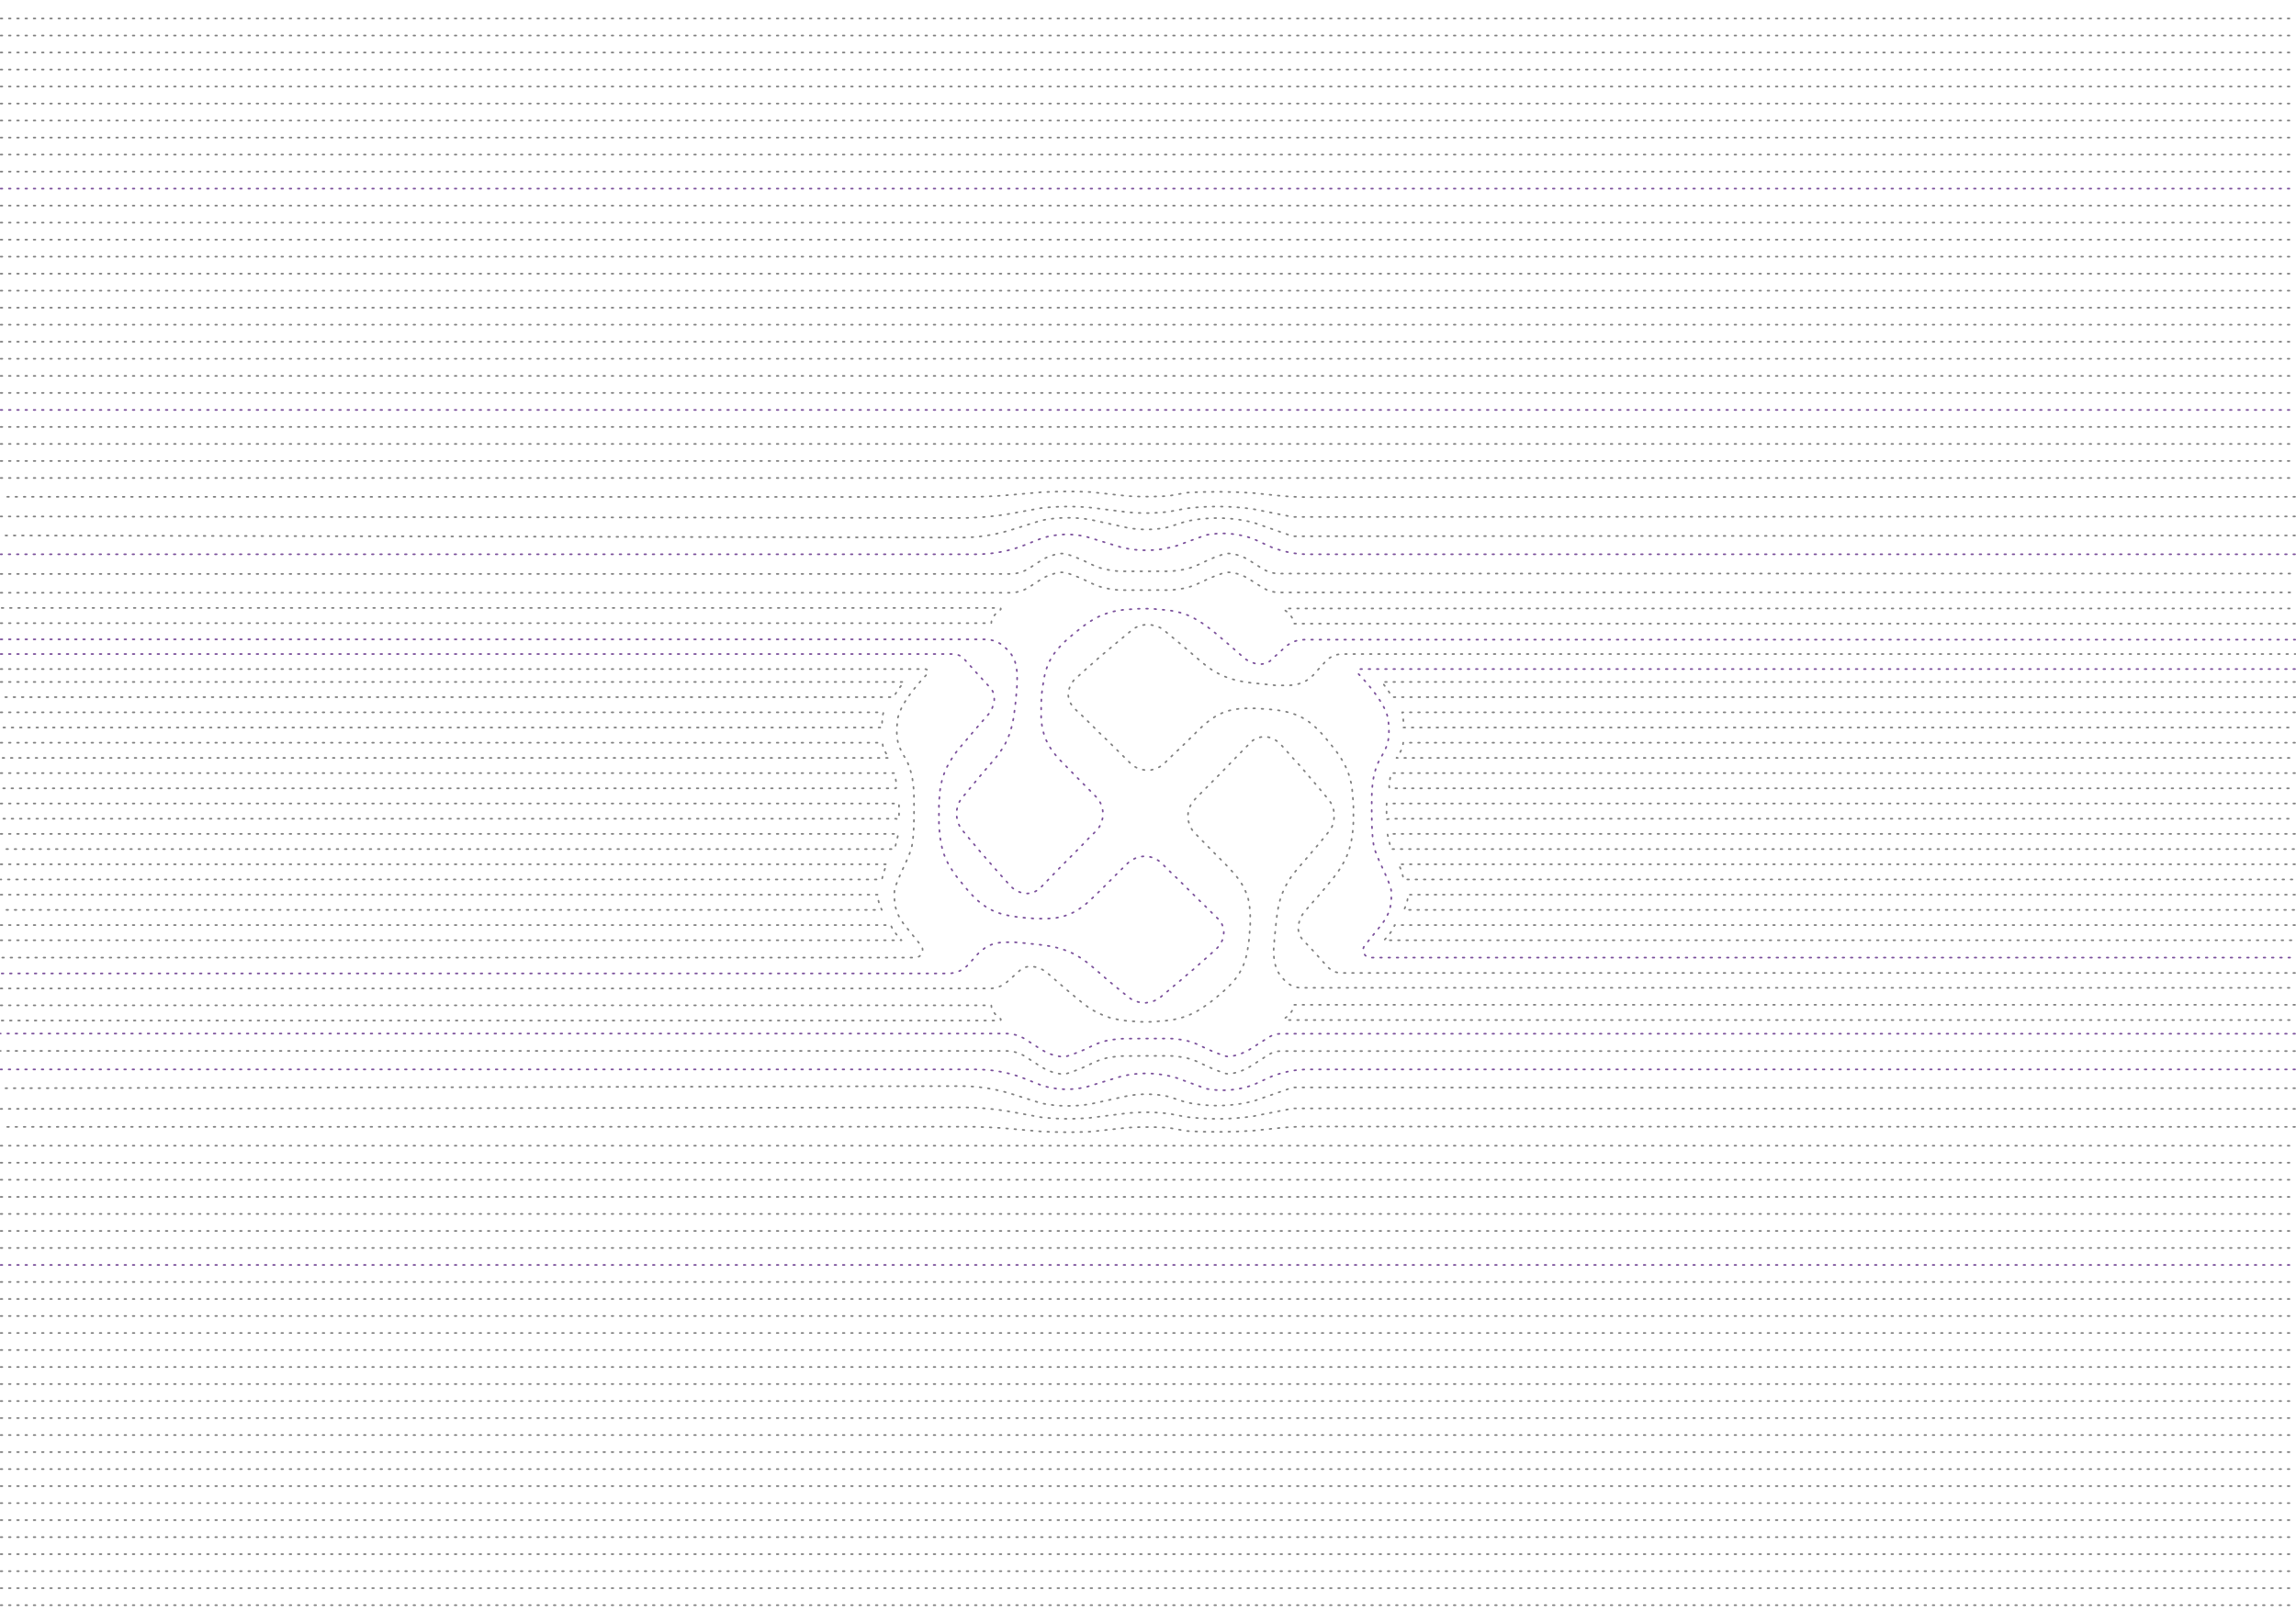 <svg xmlns="http://www.w3.org/2000/svg" xmlns:xlink="http://www.w3.org/1999/xlink" id="Layer_1" x="0px" y="0px" viewBox="0 0 1390.4 983.1" style="enable-background:new 0 0 1390.4 983.1;" xml:space="preserve"><style type="text/css">	.st0{display:none;fill:#7F3F98;stroke:#231F20;stroke-linecap:round;stroke-miterlimit:10;stroke-dasharray:0,3;}	.st1{display:none;opacity:0.4;}	.st2{display:inline;fill:none;stroke:#361156;stroke-linecap:round;stroke-miterlimit:10;stroke-dasharray:1,8;}	.st3{opacity:0.8;}	.st4{fill:none;stroke:#606060;stroke-linecap:round;stroke-linejoin:round;stroke-miterlimit:10;stroke-dasharray:1,4;}	.st5{fill:none;stroke:#5A2582;stroke-linecap:round;stroke-linejoin:round;stroke-miterlimit:10;stroke-dasharray:1,4;}</style><rect x="-3.5" y="-13.1" class="st0" width="1401.9" height="999.3"></rect><g class="st1">	<path class="st2" d="M-0.5,589.1"></path>	<path class="st2" d="M1388.9,377.5"></path>	<path class="st2" d="M1388.9,368.1"></path>	<path class="st2" d="M-0.5,396h576.6c2.4,0,4.8,0.9,6.5,2.6l0,0c1,1.1,2,2.3,3.1,3.4c0.7,0.9,1.5,1.7,2.3,2.6  c0.6,0.7,1.3,1.5,1.9,2.2c0.1,0.1,0.2,0.2,0.3,0.3c1.8,2,3.7,4,5.5,6c0.4,0.4,0.8,0.9,1.2,1.3c0.7,0.7,1.3,1.5,2,2.2  c1.8,2,2.4,4.4,2.3,7c0,0.3,0,0.6-0.1,0.9c-0.1,1-0.4,2-0.7,2.9c-0.5,1.9-1.6,3.7-2.8,5.2c-0.1,0.1-0.1,0.1-0.2,0.2  c-0.8,1-1.7,2-2.6,3c-1.4,1.6-2.8,3.2-4.2,4.8c-0.4,0.5-0.8,1-1.2,1.4c-0.5,0.6-1.1,1.2-1.6,1.9c-2.1,2.4-4.2,4.9-6.2,7.3  c-0.5,0.5-0.9,1.1-1.4,1.6c-2,2.4-3.8,4.9-5.4,7.6c-0.7,1.2-1.4,2.4-2.1,3.7c-0.9,1.8-1.7,3.6-2.3,5.5c-0.6,1.8-1.1,3.7-1.5,5.6  c-0.2,1.2-0.4,2.4-0.6,3.6c-0.2,1.2-0.3,2.3-0.3,3.5c0,0.1,0,0.3,0,0.4c-0.3,1.8-0.4,3.5-0.3,5.3c0,0.4,0,0.8,0,1.3  c0,2.6,0,5.3,0,7.9c0,0.7,0,1.3,0,2c0,0.9,0.1,1.9,0.2,2.8c0,0.3,0.1,0.6,0.1,1c0,1.2,0.1,2.3,0.3,3.4c0.2,1.2,0.4,2.5,0.6,3.7  c0.3,1.9,0.8,3.7,1.3,5.5c0.9,2.9,2.1,5.6,3.6,8.3c0.2,0.3,0.4,0.6,0.6,0.9c1.9,3.2,4.1,6.3,6.6,9.2l0,0c1.6,1.9,3.1,3.8,4.7,5.7  c0.4,0.5,0.8,1,1.3,1.4c0.7,0.7,1.4,1.4,2,2.1c0.2,0.2,0.4,0.4,0.5,0.5c2.8,2.7,5.8,5.1,9.3,6.9c1.2,0.7,2.5,1.2,3.8,1.7  c0.8,0.3,1.7,0.6,2.5,0.9c2.8,0.8,5.7,1.4,8.6,1.8c2,0.3,3.9,0.5,5.9,0.7c0.5,0.1,1.1,0.1,1.6,0.1c0.9,0,1.9,0.1,2.8,0.2  c0.6,0.1,1.3,0.2,1.9,0.2c1.3,0,2.6,0,3.8,0l0,0c1.1,0,2.1,0,3.2,0c0.9,0,1.8-0.1,2.8-0.2c0.3,0,0.7-0.1,1-0.1  c2.8-0.1,5.5-0.8,8.2-1.7c1.5-0.5,2.9-1.1,4.3-1.8c0.6-0.3,1.2-0.7,1.8-1c2.8-1.7,5.4-3.7,7.8-5.9c0.8-0.8,1.6-1.5,2.4-2.3  c3.2-3,6.3-6.1,9.4-9.2c3.1-3.1,6.1-6.2,9.2-9.2c0.3-0.3,0.6-0.6,1-1c0.9-0.8,1.7-1.7,2.7-2.4c2.1-1.5,4.4-2.4,7-2.8  c1.9-0.3,3.8-0.1,5.7,0.4c2.4,0.6,4.5,1.9,6.3,3.6c0.7,0.7,1.4,1.4,2.1,2.1c1.4,1.4,2.9,2.9,4.3,4.3c0.7,0.7,1.9,1.7,2.6,2.4  c0.4,0.4,0.9,0.8,1.3,1.3c0.4,0.4,0.9,0.9,1.3,1.3c3.1,3.1,6.2,6.1,9.3,9.2c0.8,0.8,1.6,1.6,2.4,2.4c0.8,0.8,1.6,1.4,2.3,2.2  c0.2,0.2,0.5,0.4,0.7,0.7c1.3,1.3,2.7,2.6,4,4c1.4,1.3,2.7,2.7,4.1,4c0.4,0.4,0.8,0.9,1.2,1.4c0.8,1.2,1.4,2.5,1.8,3.8  c0.2,0.8,0.3,1.6,0.3,2.5c0,2.5-0.5,4.7-1.7,6.7c-0.8,1.4-1.8,2.7-3.1,3.9c-1,0.9-2.1,1.9-3.1,2.8c-1,0.9-1.9,1.7-2.9,2.6  c-0.8,0.7-1.6,1.4-2.3,2c-0.2,0.2-0.4,0.3-0.6,0.5c-1.6,1.5-3.2,3-4.9,4.4c-0.9,0.8-1.7,1.5-2.6,2.2c-0.7,0.6-1.3,1.1-2,1.7  c-1,0.8-1.9,1.7-2.9,2.5c-2,1.7-4.1,3.4-6.1,5.1c-0.5,0.4-0.9,0.8-1.4,1.2c-1.6,1.4-3.3,2.7-4.9,4.1c-1.5,1.2-3.1,2-4.9,2.5  c-1.1,0.3-2.2,0.5-3.3,0.7c-0.3,0.1-0.6,0.1-0.9,0.1c-3.6-0.1-6.9-0.9-9.8-3.2c-1.2-1-2.5-2-3.7-3c-0.9-0.8-1.9-1.5-2.8-2.3  c-2-1.7-4.1-3.3-6.1-5c-1.6-1.4-3.2-2.8-4.8-4.2c-0.5-0.5-1.1-0.9-1.6-1.4c-2.8-2.4-5.5-4.8-8.5-6.9c-0.4-0.3-0.8-0.6-1.3-0.9  c-3.2-2.1-6.5-3.9-10.2-5.1c-3.7-1.3-7.5-2.2-11.4-2.7c-1.4-0.2-2.8-0.4-4.3-0.6c-0.5-0.1-1.3-0.1-1.9-0.2  c-0.7-0.1-1.4-0.1-2.2-0.2c-0.7-0.1-1.3-0.1-2-0.2c-0.6-0.1-1.2-0.1-1.8-0.2c-0.3,0-0.6-0.1-0.9-0.1c-0.5,0-1-0.1-1.4-0.1  c-0.8-0.1-1.6-0.1-2.4-0.2c-0.8-0.1-1.6-0.2-2.4-0.2c-1.8,0-3.6,0-5.4,0c-1.7,0-3.3,0.2-4.9,0.5c-0.5,0.1-0.9,0.2-1.4,0.3  c-2.8,0.8-5.4,2.1-7.7,4.1c-0.5,0.4-0.9,0.8-1.4,1.2s-1,0.9-1.4,1.4l-5.3,5.9c-3.1,3.5-7.6,5.5-12.3,5.5H-0.5"></path>	<path class="st2" d="M-0.5,598.5h599c3.9,0,7.7-1.5,10.6-4.1l7.8-7c2.4-2,5.1-2.5,8-2.1c3.3,0.4,6.2,1.9,8.7,4  c0.1,0.1,0.2,0.1,0.2,0.2c2.6,2.3,5.2,4.6,7.8,6.8c0.9,0.7,1.7,1.5,2.5,2.2c2,1.7,4,3.4,6,5c1.2,1,2.4,2,3.5,2.9  c0.5,0.4,1,0.9,1.6,1.3c3.9,3.1,8.2,5.6,12.9,7.4c2,0.8,4,1.4,6.1,1.8c0.8,0.2,1.6,0.3,2.4,0.5c1.8,0.3,3.7,0.5,5.5,0.8  c0.4,0.1,0.8,0.1,1.2,0.1c1.4,0,2.8,0.1,4.2,0.2c0.6,0.1,1.5,0.2,2.1,0.2c2,0,4.1,0,6.1,0c1.1,0,2.1-0.1,3.2-0.2  c0.7-0.1,1.4-0.1,2-0.2c1.4,0,2.7-0.1,4.1-0.3c1.2-0.2,2.5-0.3,3.8-0.5c1-0.2,2.1-0.3,3.1-0.6c5.3-1.2,10.2-3.3,14.8-6.3  c1.4-0.9,2.8-1.9,4.2-2.9c1.1-0.8,2.1-1.7,3.2-2.5c1.4-1.2,2.8-2.3,4.1-3.4c1.2-1,2.4-2.1,3.6-3.2c2-1.9,3.8-3.8,5.5-6  c0.8-1,1.6-2.1,2.2-3.2c1.8-2.9,3.1-5.9,4-9.2c0.2-0.8,0.4-1.6,0.6-2.5c0.5-2.2,0.8-4.5,1.1-6.7c0.1-0.7,0.2-1.4,0.3-2.1  c0.3-2.4,0.3-4.7,0.5-7.1c0-0.2,0-0.4,0.1-0.7c0.2-1.5,0.1-3,0.1-4.6l0,0c0-1,0-2,0-3c0-0.3,0-0.7-0.1-1c-0.1-2.5-0.4-4.9-0.9-7.3  c-0.1-0.6-0.3-1.3-0.5-1.9c-1-3.3-2.4-6.3-4.3-9.2c-0.4-0.7-0.9-1.3-1.4-2c-1.7-2.3-3.6-4.4-5.6-6.5c-0.2-0.2-0.5-0.5-0.7-0.8  c-3-3.1-6.1-6.1-9.1-9.2l0,0c-3-3.1-6-6.1-9-9.2c-0.6-0.7-1.3-1.3-2-2c-2-2.1-3.2-4.4-3.8-7.2c-0.1-0.4-0.1-0.7-0.2-1.1  c-0.4-2.9,0.1-5.6,1.3-8.1c0.3-0.6,0.6-1.2,1-1.8c0.2-0.4,0.5-0.7,0.8-1.1c1.1-1.2,2.1-2.4,3.3-3.5c0.9-0.9,1.9-1.9,2.8-2.8  c3-3.1,6.1-6.1,9.1-9.2c1.7-1.7,3.4-3.4,5-5.1c1.3-1.4,2.6-2.7,3.9-4.1c2.9-3,5.8-6,8.7-8.9c0.1-0.1,0.2-0.2,0.3-0.3  c0.6-0.6,1.2-1.2,1.8-1.9c1.7-1.6,3.7-2.6,6-3c3.1-0.6,5.9,0.1,8.6,1.6c1.4,0.9,2.8,1.9,3.8,3.2l0.1,0.1c0.2,0.3,0.5,0.6,0.8,0.9  c2.2,2.4,4.3,4.8,6.5,7.3c0.4,0.4,0.8,0.9,1.2,1.3c1.7,1.7,3.2,3.5,4.8,5.4c1,1.1,2,2.2,2.9,3.4c1.2,1.4,2.4,2.8,3.6,4.2  c1.4,1.7,2.8,3.3,4.2,5c1,1.2,2.1,2.5,3.1,3.7c0.5,0.7,1.1,1.3,1.6,2c0.9,1.1,1.6,2.2,2.1,3.5c0.7,1.7,1.1,3.4,1.1,5.3  c0,1.3,0,2.6-0.2,3.9c0,0.2-0.1,0.3-0.1,0.5c-0.5,2.1-1.3,4-2.7,5.7c-0.8,1-1.6,2-2.4,3c-0.3,0.3-0.5,0.7-0.8,1  c-1.7,2.1-3.4,4.1-5.1,6.1c-0.6,0.7-1.2,1.4-1.7,2c-1.4,1.6-2.7,3.2-4.1,4.8c-1.3,1.5-2.5,2.9-3.8,4.4c-1,1.2-2,2.4-3,3.6  c-1.5,1.8-2.8,3.6-3.9,5.6c-1.8,2.9-3.2,6-4.3,9.2c-0.2,0.6-0.4,1.2-0.6,1.8c-0.7,2.4-1.2,4.9-1.6,7.4c-0.1,0.5-0.1,0.9-0.2,1.4  c-0.3,2-0.5,4-0.7,5.9c0,0.2-0.1,0.6-0.1,0.9c0,0.3,0,0.7-0.1,1c-0.2,2.2-0.4,4.3-0.7,6.4c-0.1,0.5-0.1,1.1-0.1,1.6  c0,0.4,0,0.8,0,1.2c0,0.2,0,0.4-0.1,0.6c-0.4,2.3-0.3,4.7-0.2,7c0,0.5,0,1.1,0.1,1.6c0.1,1.6,0.4,3.3,0.9,4.8c0.4,1.5,1,3,1.8,4.3  c0.8,1.5,2.5,3.4,4.1,5.1c2.6,2.6,6.1,4.1,9.8,4.1h601.9"></path>	<path class="st2" d="M1388.9,625.9H774.6c-2.6,0-5.1,0.8-7.3,2.2c-1.4,0.9-2.8,1.8-4.2,2.7c-2.4,1.5-4.8,3.1-7.2,4.6  c-3.5,2.2-7.3,3.5-11.3,4.2c-1.5,0.2-2.9,0.1-4.3-0.4c-3.3-1.1-6.6-2.4-9.8-3.9c-2.1-1-4.2-2-6.3-3c-2.9-1.3-6-2.2-9.1-2.7  c-2.8-0.5-5.5-0.8-8.3-0.8c-0.9,0-1.7,0-2.6,0c-8.4,0-16.7,0-25.1,0.1c-1.3,0-2.5,0.1-3.8,0.3c-1.2,0.2-2.4,0.2-3.6,0.4  c-4,0.7-7.7,1.9-11.3,3.7c-3.1,1.6-6.2,3-9.5,4.2c-1.5,0.6-3.1,1.2-4.7,1.7c-0.6,0.2-1.2,0.3-1.7,0.5c-0.8,0.2-1.7,0.2-2.6,0.1  c-4.4-0.5-8.5-2-12.3-4.4c-2.2-1.4-4.5-2.8-6.7-4.3c-0.9-0.6-1.7-1.1-2.6-1.7c-3.6-2.4-7.8-3.6-12.2-3.6H-0.5"></path>	<path class="st2" d="M1388.9,636.4H774.6c-2.6,0-5.1,0.8-7.3,2.2c-1.4,0.9-2.8,1.8-4.2,2.7c-2.4,1.5-4.8,3.1-7.2,4.6  c-3.5,2.2-7.3,3.5-11.3,4.2c-1.5,0.2-2.9,0.1-4.3-0.4c-3.3-1.1-6.6-2.4-9.8-3.9c-2.1-1-4.2-2-6.3-3c-2.9-1.3-6-2.2-9.1-2.7  c-2.8-0.5-5.5-0.8-8.3-0.8c-0.9,0-1.7,0-2.6,0c-8.4,0-16.7,0-25.1,0.1c-1.3,0-2.5,0.1-3.8,0.3c-1.2,0.2-2.4,0.2-3.6,0.4  c-4,0.7-7.7,1.9-11.3,3.7c-3.1,1.6-6.2,3-9.5,4.2c-1.5,0.6-3.1,1.2-4.7,1.7c-0.6,0.2-1.2,0.3-1.7,0.5c-0.8,0.2-1.7,0.2-2.6,0.1  c-4.4-0.5-8.5-2-12.3-4.4c-2.2-1.4-4.5-2.8-6.7-4.3c-0.9-0.6-1.7-1.1-2.6-1.7c-3.6-2.4-7.8-3.6-12.2-3.6H-0.5"></path>	<path class="st2" d="M1388.9,589.1H811.3c-3.1,0-6-1.3-8.1-3.6l-3.8-4.1c-0.4-0.5-0.9-1-1.3-1.5c-2.1-2.4-4.3-4.8-6.6-7.2  c-0.6-0.7-1.2-1.3-1.9-2c-0.7-0.8-1.3-1.5-2-2.2c-0.6-0.7-1-1.4-1.4-2.2c-0.6-1.5-1-3.1-0.9-4.8c0-0.3,0-0.7,0.1-1.1  c0.2-1.1,0.4-2.2,0.8-3.3c0.4-1.3,1-2.5,1.8-3.6c0.3-0.4,0.7-0.9,1-1.3c0.4-0.6,0.9-1.1,1.4-1.7c1.5-1.8,3.1-3.6,4.7-5.4  c0.6-0.7,1.2-1.4,1.9-2.1c0.5-0.6,1-1.2,1.5-1.8c1-1.2,2.1-2.4,3.1-3.6c1.1-1.3,2.1-2.5,3.1-3.8c0.6-0.8,1.3-1.6,1.9-2.3  c1.8-2.2,3.4-4.5,4.8-6.9c0.3-0.5,0.7-1.1,1-1.7c0.9-1.5,1.6-3,2.3-4.6c0.4-1,0.8-1.9,1.1-2.9c0.4-1.3,0.8-2.7,1.2-4.1  c0.4-1.7,0.7-3.4,0.9-5.1c0.1-0.7,0.2-1.5,0.3-2.2c0.1-0.5,0.1-1.1,0.1-1.6s0-1.1,0.1-1.6c0.2-1.3,0.3-2.5,0.3-3.8  c0-0.3,0-0.6,0-0.9c0-2.8,0-5.5,0-8.3V487l-0.8-9.3c-0.3-2.4-0.8-4.8-1.5-7.2c-0.1-0.3-0.2-0.7-0.3-1c-1-3.2-2.5-6.3-4.2-9.2  c-0.9-1.5-1.8-2.9-2.8-4.3c-1.2-1.7-2.5-3.3-3.8-4.9c-0.3-0.4-0.7-0.8-1-1.2c-0.7-0.9-1.4-1.8-2.1-2.6c-1.6-1.8-3.1-3.7-4.8-5.4  c-0.1-0.1-0.2-0.2-0.2-0.2c-1.8-1.7-3.7-3.4-5.8-4.9c-2.4-1.7-5-3.1-7.7-4.1c-1.9-0.8-3.9-1.3-6-1.8c-2.9-0.6-5.7-1.1-8.6-1.3  c-1.7-0.1-3.3-0.4-5-0.4c-0.1,0-0.4,0-0.5,0c-2.3-0.4-4.7-0.3-7.1-0.3c-1,0-2,0-3,0c-2.9,0-5.8,0.4-8.7,1c-2.7,0.6-5.2,1.5-7.7,2.8  c-0.9,0.5-1.9,1-2.8,1.6c-1.9,1.2-3.7,2.6-5.4,4c-1.3,1.1-2.6,2.3-3.9,3.6c-0.8,0.8-1.6,1.5-2.3,2.3c-2.1,2.1-4.2,4.2-6.4,6.3  l-0.6,0.6c-1.2,1.2-2.3,2.4-3.6,3.4c-0.5,0.4-0.9,0.8-1.3,1.2c-1.5,1.5-3.1,3-4.6,4.5c-0.6,0.6-1.2,1.2-1.8,1.8  c-2.1,2.1-4.6,3.3-7.4,4c-0.3,0.1-0.5,0.1-0.8,0.2c-4,0.4-7.7-0.3-11-2.7c-0.7-0.5-1.3-1.1-1.9-1.7c-0.5-0.5-1-1-1.5-1.5  c-3.1-3.1-6.2-6.1-9.3-9.2c-0.6-0.6-1.2-1.2-1.8-1.8c-1-1-2.1-2.1-3.2-3c-0.5-0.4-1-0.9-1.4-1.4c-1-1-2.1-2-3.1-3.1  c-2.9-2.9-5.8-5.7-8.6-8.5c-0.2-0.2-0.5-0.4-0.7-0.7c-0.5-0.4-0.9-0.8-1.4-1.2c-1.1-1-2.1-2-3.1-3.1c-1.3-1.4-2.2-3-2.7-4.8  c0,0,0,0,0-0.1c-0.6-1.8-0.8-3.8-0.2-5.6c0.4-1.3,0.9-2.5,1.5-3.6c0.9-1.7,2.2-3.2,3.8-4.5c0.3-0.2,0.5-0.4,0.8-0.6  c1.5-1.4,3-2.7,4.5-4.1c0.2-0.2,0.4-0.4,0.7-0.6c1.7-1.5,3.5-3.1,5.2-4.6c1.4-1.2,2.8-2.5,4.2-3.7c0.1-0.1,0.3-0.2,0.4-0.3  c2.1-1.8,4.2-3.6,6.3-5.3c1.5-1.3,3.1-2.6,4.7-3.9c0.4-0.3,0.8-0.6,1.2-1c1.7-1.4,3.5-2.9,5.2-4.3c1.8-1.5,3.9-2.3,6.1-2.8  c0.7-0.1,1.4-0.2,2.2-0.3c0.4-0.1,1.1-0.1,1.6,0c2.3,0.2,4.6,0.7,6.7,1.7c0.8,0.4,1.5,0.8,2.2,1.4c2.1,1.8,4.2,3.5,6.4,5.3  c1,0.8,2,1.7,3,2.5c2,1.7,4,3.3,6,5c0.7,0.6,1.4,1.2,2,1.8c0.6,0.5,1.2,1.1,1.9,1.6c2.3,2,4.6,4,7,5.9c0.8,0.6,1.6,1.2,2.4,1.7  c2.5,1.7,5.2,3.1,7.9,4.3c3.4,1.4,6.9,2.4,10.5,3.1c2.6,0.5,5.2,0.8,7.9,1.2c0.5,0.1,1.1,0.1,1.6,0.1c0.7,0.1,1.3,0.1,2,0.2  s1.3,0.1,2,0.2s1.3,0.1,2,0.2c0.2,0,0.3,0,0.5,0c0.5,0.1,1,0.1,1.5,0.2c0.4,0,0.8,0,1.2,0.1c2.1,0.4,4.2,0.3,6.4,0.3  c0.9,0,1.8,0,2.7,0c1.8,0,3.5-0.2,5.2-0.5c0.7-0.2,1.4-0.3,2.1-0.5c3.1-0.9,5.7-2.5,8-4.7c0.9-0.8,1.8-1.7,2.6-2.8  c0.1-0.2,0.2-0.3,0.4-0.5c0.2-0.3,0.5-0.5,0.7-0.8l4.5-4.9c2.6-2.8,6.2-4.3,10-4.3h577.1"></path>	<path class="st2" d="M1388.9,405.1H823.1c-1.6,0-2.4,1.9-1.3,3c5.6,5.8,17,18.8,18,28c1.4,12.3-0.7,16.1-4.9,23.3  s-5.1,16.8-5.1,24.5s-0.4,23.1,1.8,30.5c2.3,7.4,10.2,20.9,10.1,26.2c-0.1,5.3,0.4,11.2-6.5,19.9c-3.1,3.9-6.7,8.3-9.6,11.9  c-2.4,3-0.3,7.4,3.5,7.4h559.8"></path>	<path class="st2" d="M1388.9,541.7H851.6c0.4,4.4-2.3,9.2-2.3,9.2h539.6"></path>	<path class="st2" d="M1388.9,523.3h-543c2.1,3.1,3.2,9.2,3.2,9.2h539.8"></path>	<polyline class="st2" points="1388.9,504.9 839.3,504.9 841.4,514.1 1388.9,514.1  "></polyline>	<path class="st2" d="M1388.9,486.5H838.8c-0.1,3.9,0,9.6,0,9.6l2-0.4h548.1"></path>	<path class="st2" d="M1388.9,468.1H841.8c-1.1,2.6-2.1,9.2-1,9.2h548.1"></path>	<path class="st2" d="M1388.9,449.7H848.8c0,4.1-4,9.2-4,9.2h544.1"></path>	<path class="st2" d="M1388.9,431.3H848.2c1.1,3.7,0.8,9.2,0.8,9.2h539.8"></path>	<path class="st2" d="M1388.9,560.1H843.6c-0.2,2.7-6.3,9.2-6.3,9.2h551.5"></path>	<path class="st2" d="M1388.9,412.9h-553c2.9,3.6,6.4,9.2,6.4,9.2H1389"></path>	<path class="st2" d="M-0.5,405.1h559.8c1.6,0,2.4,1.9,1.3,3c-5.6,5.8-17,18.8-18,28c-1.4,12.3,0.7,16.1,4.9,23.3  c4.2,7.2,5.1,16.8,5.1,24.5s0.4,23.1-1.8,30.5c-2.3,7.4-10.2,20.9-10.1,26.2c0.1,5.3-0.4,11.2,6.5,19.9c3.1,3.9,6.7,8.3,9.6,11.9  c2.4,3,0.3,7.4-3.5,7.4H-0.5"></path>	<path class="st2" d="M-0.5,541.7h531.3c-0.4,4.4,2.3,9.2,2.3,9.2H-0.5"></path>	<path class="st2" d="M-0.5,523.3h536.9c-2.1,3.1-3.2,9.2-3.2,9.2H-0.5"></path>	<polyline class="st2" points="-0.5,504.9 543.1,504.9 540.9,514.1 -0.5,514.1  "></polyline>	<path class="st2" d="M-0.5,486.5h544c0.1,3.9,0,9.6,0,9.6l-2-0.4h-542"></path>	<path class="st2" d="M-0.5,468.1h541c1.1,2.6,2.1,9.2,1,9.2h-542"></path>	<path class="st2" d="M-0.5,449.7h534c0,4.1,4,9.2,4,9.2h-538"></path>	<path class="st2" d="M-0.5,431.3h534.6c-1.1,3.7-0.8,9.2-0.8,9.2H-0.5"></path>	<path class="st2" d="M-0.5,560.1h539.2c0.2,2.7,6.3,9.2,6.3,9.2H-0.5"></path>	<path class="st2" d="M-0.5,412.9h547c-2.9,3.6-6.4,9.2-6.4,9.2H-0.5"></path>	<path class="st2" d="M-0.5,358.9h611.1c4.3,0,8.4-1.2,12-3.6c2.4-1.6,4.8-3.1,7.2-4.7c3.2-2,6.7-3.2,10.4-3.9  c1.8-0.3,3.7-0.2,5.5,0.4c4.6,1.5,9.1,3.4,13.4,5.6c3.8,1.9,7.8,3.3,12.1,3.9c2.7,0.4,5.4,0.8,8.1,0.7c3.1,0,6.1,0,9.2,0h8.4  c2.8,0,5.7-0.1,8.6,0c2.4,0,4.8-0.2,7.1-0.5c4.6-0.6,9.1-1.9,13.3-4c3-1.5,6-2.9,9.1-4.1c1.6-0.6,3.2-1.1,4.8-1.7  c0.7-0.3,1.9-0.5,2.6-0.5c1.4,0,2.8,0.1,4.1,0.4c3.4,0.8,6.6,2,9.5,4c2.4,1.6,4.9,3.1,7.4,4.7l0.2,0.1c3.1,2,6.6,3,10.3,3H1389"></path>	<path class="st2" d="M-0.5,347.5h611.1c4.3,0,8.4-1.2,12-3.6c2.4-1.6,4.8-3.1,7.2-4.7c3.2-2,6.7-3.2,10.4-3.9  c1.8-0.3,3.7-0.2,5.5,0.4c4.6,1.5,9.1,3.4,13.4,5.6c3.8,1.9,7.8,3.3,12.1,3.9c2.7,0.4,5.4,0.8,8.1,0.7c3.1,0,6.1,0,9.2,0h8.4  c2.8,0,5.7-0.1,8.6,0c2.4,0,4.8-0.2,7.1-0.5c4.6-0.6,9.1-1.9,13.3-4c3-1.5,6-2.9,9.1-4.1c1.6-0.6,3.2-1.1,4.8-1.7  c0.7-0.3,1.9-0.5,2.6-0.5c1.4,0,2.8,0.1,4.1,0.4c3.4,0.8,6.6,2,9.5,4c2.4,1.6,4.9,3.1,7.4,4.7l0.2,0.1c3.1,2,6.6,3,10.3,3H1389"></path>	<path class="st2" d="M-0.5,387.1h595.9c4.6,0,9,1.7,12.3,4.9l1.6,1.5c0.9,0.9,1.7,1.8,2.3,2.8c1.8,2.7,2.9,5.8,3.2,9.2  c0,0.3,0,0.5,0.1,0.8c0.2,2.8,0.2,5.6,0.1,8.4c-0.1,1.3-0.2,2.6-0.3,4c0,0.3,0,0.5-0.1,0.8c-0.1,1.5-0.2,3-0.4,4.4  c0,0.4-0.1,0.9-0.1,1.3c-0.2,1.9-0.4,3.8-0.7,5.7c-0.1,0.7-0.2,1.4-0.3,2.2c-0.4,3.1-1.1,6.2-2,9.2c0,0.2-0.1,0.3-0.1,0.5  c-1,3-2.2,5.9-3.8,8.7c-0.3,0.6-0.7,1.2-1.1,1.8c-1.7,2.6-3.6,5.1-5.6,7.4c-0.6,0.7-1.2,1.4-1.7,2c-2.1,2.3-4.1,4.7-6.1,7.1  l-0.1,0.1c-2.5,3.1-5.1,6.1-7.6,9.2c-1,1.2-2,2.5-3.1,3.7c-1.4,1.7-2.4,3.5-2.9,5.5c-0.4,1.3-0.6,2.6-0.6,4.1  c0,1.8,0.2,3.5,0.7,5.1c0.5,1.7,1.4,3.4,2.6,4.9c0.2,0.3,0.4,0.5,0.6,0.8l3,3.6c0.5,0.7,1.1,1.3,1.6,1.9c2,2.4,4,4.9,6.1,7.3  c0.4,0.5,0.8,1,1.2,1.4c2.2,2.6,4.5,5.2,6.8,7.8l0,0c1.2,1.4,2.5,2.8,3.7,4.2c1.5,1.7,3,3.3,4.5,5c0.4,0.5,0.8,0.9,1.2,1.4  c0.3,0.3,0.6,0.7,1,1c1.3,1.4,3,2.4,4.8,3.2c1.6,0.6,3.3,1.1,5,1c2.2-0.1,4.2-0.7,6-1.9c0.8-0.5,1.6-1.2,2.3-1.9  c0.9-0.9,1.7-1.8,2.6-2.7c2-2.1,4-4.1,6-6.2c1-1,1.9-2,2.9-3c3-3.1,6-6.1,9.1-9.2c2.4-2.4,4.8-4.8,7.1-7.3c0.6-0.6,1.2-1.3,1.9-1.9  c1.3-1.3,2.6-2.6,3.9-3.9c1.5-1.6,2.6-3.4,3.2-5.3c1-2.9,1.1-6.2,0.2-9.2c-0.2-0.8-0.6-1.6-0.9-2.3c-0.7-1.4-1.6-2.6-2.6-3.7  s-2.1-2.1-3.1-3.2c-0.9-0.9-1.8-1.9-2.8-2.8c-2.1-2.1-4.2-4.3-6.3-6.4c-3-3.1-6-6.1-9-9.2c-0.1-0.1-0.1-0.1-0.2-0.2  c-2.2-2.2-4.2-4.7-5.9-7.2c-0.4-0.6-0.8-1.2-1.1-1.8c-1.7-2.8-2.9-5.7-3.7-8.9c0-0.1,0-0.2-0.1-0.3c-0.6-2.7-1-5.4-1.1-8.1  c0-0.4,0-0.7,0-1.1c0-1.1,0-2.2,0-3.3c0-2,0-3.9,0.1-5.9c0-0.8,0.1-1.6,0.2-2.5c0.1-0.4,0-0.8,0.1-1.2c0-0.5,0-0.9,0.1-1.4  c0.2-1.4,0.4-2.8,0.6-4.2c0-0.2,0-0.4,0.1-0.6c0.3-2.8,0.9-5.5,1.7-8.2c0-0.1,0.1-0.3,0.1-0.4c1-3.3,2.5-6.4,4.4-9.2  c0.2-0.2,0.3-0.5,0.5-0.7c2.3-3.2,5-5.9,7.8-8.5c0.5-0.5,1.1-1,1.6-1.4c1.7-1.4,3.4-2.8,5.1-4.2c1.5-1.3,3.1-2.5,4.7-3.6  c1-0.7,2-1.4,3-2c3.4-2.2,7-3.8,10.8-5c3.7-1.1,7.5-1.7,11.4-2c0.6-0.1,1.2-0.1,1.9-0.1c1.2-0.1,2.4-0.1,3.5-0.2  c0.2,0,0.4,0,0.6-0.1c3.4,0,6.8-0.2,10.1,0.1c0.5,0,1.1,0.1,1.6,0.2c0.3,0,0.7,0.1,1,0.1c2.7,0.1,5.4,0.4,8.1,0.8  c4.4,0.7,8.7,2,12.7,4.1c2.5,1.3,4.8,2.7,7.1,4.3c1.4,1,2.7,2,4,3c1.2,1,2.4,1.9,3.5,2.9c1.3,1.1,2.5,2.2,3.8,3.2  c1.7,1.5,3.4,2.9,5.1,4.4c2.4,2,4.7,4.1,7,6.2c1,0.9,2.1,1.7,3.3,2.3c2.5,1.3,5,2,7.8,1.9c2.2-0.1,4.2-0.8,5.8-2.4  c1.5-1.5,3.1-2.9,4.7-4.3c0.4-0.3,0.8-0.7,1.1-1c1-1,2.1-2,3.2-2.9c0,0,0,0,0.1-0.1c3.1-2.7,7-4.1,11.1-4.1h600"></path>	<path class="st2" d="M1388.9,377.5"></path>	<path class="st2" d="M1388.9,377.5"></path>	<path class="st2" d="M1388.9,368.3"></path>	<path class="st2" d="M1388.9,608.7"></path>	<path class="st2" d="M1388.9,617.9"></path>	<path class="st2" d="M-0.5,608.7h599.9c0,2.9,2.8,6.4,5.5,8.1c0.5,0.3,0.3,1.1-0.3,1.1H-0.5"></path>	<path class="st2" d="M1388.9,608.4H782.7c0,2.9-2.8,6.4-5.5,8.1c-0.5,0.3-0.3,1.1,0.3,1.1h611.4"></path>	<path class="st2" d="M-0.5,377.3h599.9c0-2.9,2.8-6.4,5.5-8.1c0.5-0.3,0.3-1.1-0.3-1.1H-0.5"></path>	<path class="st2" d="M1388.9,377.6H782.7c0-2.9-2.8-6.4-5.5-8.1c-0.5-0.3-0.3-1.1,0.3-1.1h611.4"></path>	<path class="st2" d="M-0.5,377.5"></path>	<path class="st2" d="M-0.5,368.3"></path>	<path class="st2" d="M1388.9,659.1"></path>	<path class="st2" d="M1388.9,647.5H791.5c-7.8,0-14.6,1.4-22,4.1l-11.3,5.2c-9.2,3.4-19.1,4.2-28.7,2.4l-17.7-6.5  c-11-3.4-22.8-3.7-34-0.9l-20.4,6.2c-9,2.3-18.5,2-27.4-0.8l-13.7-5.4c-8.9-2.9-17.2-4.3-26.6-4.3H-0.5"></path>	<path class="st2" d="M1388.9,658.9L782,658.4l-24.1,8.4c-13.3,3.3-26.9,3.5-40.3,0.7l-11.1-3.6c-7.9-1.7-15.9-1.8-23.9-0.5  l-23.3,5.1c-9.8,1.6-19.8,1.5-29.6-0.5l-18.1-5.7c-10-3.1-20.3-4.7-30.7-4.7l-581.5,1.2"></path>	<path class="st2" d="M1388.9,671.4L782,671.1l-24.1,4.8c-13.3,1.9-26.9,2-40.3,0.4l-11.1-2.1c-7.9-0.9-15.9-1-23.9-0.3l-23.3,2.9  c-9.8,0.9-19.8,0.8-29.6-0.3l-18.1-3.3c-10-1.8-20.3-2.7-30.7-2.7l-581.5,0.7"></path>	<path class="st2" d="M1388.9,682.3l-597.3-0.2c-6.4,0-12.8,0.3-19.1,1l-14.5,1.5c-13.3,0.9-26.9,1-40.3,0.2l-11.1-2  c-7.9-0.5-15.9-0.5-23.9-0.1l-23.3,2.5c-9.8,0.5-19.8,0.4-29.6-0.1l-18.1-1.6c-10-0.9-20.3-1.4-30.7-1.3l-581.5,0.3"></path>	<line class="st2" x1="-0.5" y1="693.7" x2="1388.9" y2="693.7"></line>	<line class="st2" x1="-0.5" y1="704" x2="1388.9" y2="704"></line>	<line class="st2" x1="-0.5" y1="714.3" x2="1388.9" y2="714.3"></line>	<line class="st2" x1="-0.5" y1="724.7" x2="1388.9" y2="724.7"></line>	<line class="st2" x1="-0.5" y1="735" x2="1388.9" y2="735"></line>	<line class="st2" x1="-0.5" y1="745.3" x2="1388.9" y2="745.3"></line>	<line class="st2" x1="-0.5" y1="755.6" x2="1388.9" y2="755.6"></line>	<line class="st2" x1="-0.5" y1="765.9" x2="1388.9" y2="765.9"></line>	<line class="st2" x1="-0.5" y1="776.2" x2="1388.9" y2="776.2"></line>	<line class="st2" x1="-0.5" y1="786.5" x2="1388.9" y2="786.5"></line>	<line class="st2" x1="-0.5" y1="796.8" x2="1388.9" y2="796.8"></line>	<line class="st2" x1="-0.5" y1="807.1" x2="1388.9" y2="807.1"></line>	<line class="st2" x1="-0.5" y1="817.4" x2="1388.9" y2="817.4"></line>	<line class="st2" x1="-0.5" y1="827.7" x2="1388.9" y2="827.7"></line>	<line class="st2" x1="-0.5" y1="838" x2="1388.9" y2="838"></line>	<line class="st2" x1="-0.5" y1="848.3" x2="1388.9" y2="848.3"></line>	<line class="st2" x1="-0.5" y1="858.6" x2="1388.9" y2="858.6"></line>	<line class="st2" x1="-0.5" y1="868.9" x2="1388.9" y2="868.9"></line>	<line class="st2" x1="-0.5" y1="879.2" x2="1388.9" y2="879.2"></line>	<line class="st2" x1="-0.5" y1="889.5" x2="1388.9" y2="889.5"></line>	<line class="st2" x1="-0.5" y1="899.8" x2="1388.9" y2="899.8"></line>	<line class="st2" x1="-0.5" y1="910.1" x2="1388.9" y2="910.1"></line>	<line class="st2" x1="-0.5" y1="920.4" x2="1388.9" y2="920.4"></line>	<line class="st2" x1="-0.5" y1="930.7" x2="1388.9" y2="930.7"></line>	<line class="st2" x1="-0.5" y1="941" x2="1388.9" y2="941"></line>	<line class="st2" x1="-0.5" y1="951.3" x2="1388.9" y2="951.3"></line>	<line class="st2" x1="-0.5" y1="961.6" x2="1388.9" y2="961.6"></line>	<line class="st2" x1="-0.5" y1="971.9" x2="1388.9" y2="971.9"></line>	<path class="st2" d="M1388.9,335.6H791.5c-7.8,0-14.6-1.4-22-4.1l-11.3-5.2c-9.2-3.4-19.1-4.2-28.7-2.4l-17.7,6.5  c-11,3.4-22.8,3.7-34,0.9l-20.4-6.2c-9-2.3-18.5-2-27.4,0.8l-13.7,5.4c-8.9,2.9-17.2,4.3-26.6,4.3H-0.5"></path>	<path class="st2" d="M1388.9,324.2L782,324.7l-24.1-8.4c-13.3-3.3-26.9-3.5-40.3-0.7l-11.1,3.6c-7.9,1.7-15.9,1.8-23.9,0.5  l-23.3-5.1c-9.8-1.6-19.8-1.5-29.6,0.5l-18.1,5.7c-10,3.1-20.3,4.7-30.7,4.7l-581.5-1.2"></path>	<path class="st2" d="M1388.9,312.7L782,313l-24.1-4.8c-13.3-1.9-26.9-2-40.3-0.4l-11.1,2.1c-7.9,0.9-15.9,1-23.9,0.3l-23.3-2.9  c-9.8-0.9-19.8-0.8-29.6,0.3l-18.1,3.3c-10,1.8-20.3,2.7-30.7,2.7l-581.5-0.7"></path>	<path class="st2" d="M1388.9,300.8L791.6,301c-6.4,0-12.8-0.3-19.1-1l-14.5-1.5c-13.3-0.9-26.9-1-40.3-0.2l-11.1,2  c-7.9,0.5-15.9,0.5-23.9,0.1l-23.3-2.5c-9.8-0.5-19.8-0.4-29.6,0.1l-18.1,1.6c-10,0.9-20.3,1.4-30.7,1.3l-581.5-0.3"></path>	<line class="st2" x1="-0.5" y1="289.4" x2="1388.9" y2="289.4"></line>	<line class="st2" x1="-0.5" y1="279.1" x2="1388.9" y2="279.1"></line>	<line class="st2" x1="-0.5" y1="268.8" x2="1388.9" y2="268.8"></line>	<line class="st2" x1="-0.5" y1="258.5" x2="1388.9" y2="258.5"></line>	<line class="st2" x1="-0.5" y1="248.2" x2="1388.9" y2="248.2"></line>	<line class="st2" x1="-0.5" y1="227.6" x2="1388.9" y2="227.6"></line>	<line class="st2" x1="-0.5" y1="237.9" x2="1388.9" y2="237.9"></line>	<line class="st2" x1="-0.5" y1="217.2" x2="1388.9" y2="217.2"></line>	<line class="st2" x1="-0.5" y1="206.9" x2="1388.9" y2="206.9"></line>	<line class="st2" x1="-0.5" y1="196.6" x2="1388.9" y2="196.6"></line>	<line class="st2" x1="-0.5" y1="186.3" x2="1388.9" y2="186.3"></line>	<line class="st2" x1="-0.5" y1="176" x2="1388.9" y2="176"></line>	<line class="st2" x1="-0.5" y1="165.7" x2="1388.9" y2="165.7"></line>	<line class="st2" x1="-0.5" y1="155.4" x2="1388.9" y2="155.4"></line>	<line class="st2" x1="-0.5" y1="145.1" x2="1388.9" y2="145.1"></line>	<line class="st2" x1="-0.5" y1="134.8" x2="1388.9" y2="134.8"></line>	<line class="st2" x1="-0.5" y1="124.5" x2="1388.9" y2="124.5"></line>	<line class="st2" x1="-0.5" y1="114.2" x2="1388.9" y2="114.2"></line>	<line class="st2" x1="-0.5" y1="103.9" x2="1388.9" y2="103.9"></line>	<line class="st2" x1="-0.5" y1="93.6" x2="1388.9" y2="93.6"></line>	<line class="st2" x1="-0.5" y1="83.3" x2="1388.9" y2="83.3"></line>	<line class="st2" x1="-0.5" y1="73" x2="1388.9" y2="73"></line>	<line class="st2" x1="-0.5" y1="62.7" x2="1388.9" y2="62.7"></line>	<line class="st2" x1="-0.5" y1="52.4" x2="1388.9" y2="52.4"></line>	<line class="st2" x1="-0.5" y1="42.1" x2="1388.9" y2="42.1"></line>	<line class="st2" x1="-0.5" y1="31.8" x2="1388.9" y2="31.8"></line>	<line class="st2" x1="-0.5" y1="21.5" x2="1388.9" y2="21.5"></line>	<line class="st2" x1="-0.5" y1="11.2" x2="1388.9" y2="11.2"></line></g><g class="st3">	<path class="st4" d="M0.4,589.1"></path>	<path class="st4" d="M1389.8,377.5"></path>	<path class="st4" d="M1389.8,368.1"></path>	<path class="st5" d="M0.4,396H577c2.4,0,4.8,0.9,6.5,2.6l0,0c1,1.1,2,2.3,3.1,3.4c0.7,0.9,1.5,1.7,2.3,2.6c0.6,0.7,1.3,1.5,1.9,2.2  c0.1,0.1,0.2,0.2,0.3,0.3c1.8,2,3.7,4,5.5,6c0.4,0.4,0.8,0.9,1.2,1.3c0.7,0.7,1.3,1.5,2,2.2c1.8,2,2.4,4.4,2.3,7  c0,0.3,0,0.6-0.1,0.9c-0.1,1-0.4,2-0.7,2.9c-0.5,1.9-1.6,3.7-2.8,5.2c-0.1,0.1-0.1,0.1-0.2,0.2c-0.8,1-1.7,2-2.6,3  c-1.4,1.6-2.8,3.2-4.2,4.8c-0.4,0.5-0.8,1-1.2,1.4c-0.5,0.6-1.1,1.2-1.6,1.9c-2.1,2.4-4.2,4.9-6.2,7.3c-0.5,0.5-0.9,1.1-1.4,1.6  c-2,2.4-3.8,4.9-5.4,7.6c-0.7,1.2-1.4,2.4-2.1,3.7c-0.9,1.8-1.7,3.6-2.3,5.5c-0.6,1.8-1.1,3.7-1.5,5.6c-0.2,1.2-0.4,2.4-0.6,3.6  c-0.2,1.2-0.3,2.3-0.3,3.5c0,0.1,0,0.3,0,0.4c-0.3,1.8-0.4,3.5-0.3,5.3c0,0.4,0,0.8,0,1.3c0,2.6,0,5.3,0,7.9c0,0.7,0,1.3,0,2  c0,0.9,0.1,1.9,0.2,2.8c0,0.3,0.1,0.6,0.1,1c0,1.2,0.1,2.3,0.3,3.4c0.2,1.2,0.4,2.5,0.6,3.7c0.3,1.9,0.8,3.7,1.3,5.5  c0.9,2.9,2.1,5.6,3.6,8.3c0.2,0.3,0.4,0.6,0.6,0.9c1.9,3.2,4.1,6.3,6.6,9.2l0,0c1.6,1.9,3.1,3.8,4.7,5.7c0.4,0.5,0.8,1,1.3,1.4  c0.7,0.7,1.4,1.4,2,2.1c0.2,0.2,0.4,0.4,0.5,0.5c2.8,2.7,5.8,5.1,9.3,6.9c1.2,0.7,2.5,1.2,3.8,1.7c0.8,0.3,1.7,0.6,2.5,0.9  c2.8,0.8,5.7,1.4,8.6,1.8c2,0.3,3.9,0.5,5.9,0.7c0.5,0.1,1.1,0.1,1.6,0.1c0.9,0,1.9,0.1,2.8,0.2c0.6,0.1,1.3,0.2,1.9,0.2  c1.3,0,2.6,0,3.8,0l0,0c1.1,0,2.1,0,3.2,0c0.9,0,1.8-0.1,2.8-0.2c0.3,0,0.7-0.1,1-0.1c2.8-0.1,5.5-0.8,8.2-1.7  c1.5-0.5,2.9-1.1,4.3-1.8c0.6-0.3,1.2-0.7,1.8-1c2.8-1.7,5.4-3.7,7.8-5.9c0.8-0.8,1.6-1.5,2.4-2.3c3.2-3,6.3-6.1,9.4-9.2  c3.1-3.1,6.1-6.2,9.2-9.2c0.3-0.3,0.6-0.6,1-1c0.9-0.8,1.7-1.7,2.7-2.4c2.1-1.5,4.4-2.4,7-2.8c1.9-0.3,3.8-0.1,5.7,0.4  c2.4,0.6,4.5,1.9,6.3,3.6c0.7,0.7,1.4,1.4,2.1,2.1c1.4,1.4,2.9,2.9,4.3,4.3c0.7,0.7,1.9,1.7,2.6,2.4c0.4,0.4,0.9,0.8,1.3,1.3  c0.4,0.4,0.9,0.9,1.3,1.3c3.1,3.1,6.2,6.1,9.3,9.2c0.8,0.8,1.6,1.6,2.4,2.4c0.8,0.8,1.6,1.4,2.3,2.2c0.2,0.2,0.5,0.4,0.7,0.7  c1.3,1.3,2.7,2.6,4,4c1.4,1.3,2.7,2.7,4.1,4c0.4,0.4,0.8,0.9,1.2,1.4c0.8,1.2,1.4,2.5,1.8,3.8c0.2,0.8,0.3,1.6,0.3,2.5  c0,2.5-0.5,4.7-1.7,6.7c-0.8,1.4-1.8,2.7-3.1,3.9c-1,0.9-2.1,1.9-3.1,2.8c-1,0.9-1.9,1.7-2.9,2.6c-0.8,0.7-1.6,1.4-2.3,2  c-0.2,0.2-0.4,0.3-0.6,0.5c-1.6,1.5-3.2,3-4.9,4.4c-0.9,0.8-1.7,1.5-2.6,2.2c-0.7,0.6-1.3,1.1-2,1.7c-1,0.8-1.9,1.7-2.9,2.5  c-2,1.7-4.1,3.4-6.1,5.1c-0.5,0.4-0.9,0.8-1.4,1.2c-1.6,1.4-3.3,2.7-4.9,4.1c-1.5,1.2-3.1,2-4.9,2.5c-1.1,0.3-2.2,0.5-3.3,0.7  c-0.3,0.1-0.6,0.1-0.9,0.1c-3.6-0.1-6.9-0.9-9.8-3.2c-1.2-1-2.5-2-3.7-3c-0.9-0.8-1.9-1.5-2.8-2.3c-2-1.7-4.1-3.3-6.1-5  c-1.6-1.4-3.2-2.8-4.8-4.2c-0.5-0.5-1.1-0.9-1.6-1.4c-2.8-2.4-5.5-4.8-8.5-6.9c-0.4-0.3-0.8-0.6-1.3-0.9c-3.2-2.1-6.5-3.9-10.2-5.1  c-3.7-1.3-7.5-2.2-11.4-2.7c-1.4-0.2-2.8-0.4-4.3-0.6c-0.5-0.1-1.3-0.1-1.9-0.2c-0.7-0.1-1.4-0.1-2.2-0.2c-0.7-0.1-1.3-0.1-2-0.2  c-0.6-0.1-1.2-0.1-1.8-0.2c-0.3,0-0.6-0.1-0.9-0.1c-0.5,0-1-0.1-1.4-0.1c-0.8-0.1-1.6-0.1-2.4-0.2c-0.8-0.1-1.6-0.2-2.4-0.2  c-1.8,0-3.6,0-5.4,0c-1.7,0-3.3,0.2-4.9,0.5c-0.5,0.1-0.9,0.2-1.4,0.3c-2.8,0.8-5.4,2.1-7.7,4.1c-0.5,0.4-0.9,0.8-1.4,1.2  s-1,0.9-1.4,1.4l-5.3,5.9c-3.1,3.5-7.6,5.5-12.3,5.5H0.4"></path>	<path class="st4" d="M0.4,598.5h599c3.9,0,7.7-1.5,10.6-4.1l7.8-7c2.4-2,5.1-2.5,8-2.1c3.3,0.4,6.2,1.9,8.7,4  c0.1,0.1,0.2,0.1,0.2,0.2c2.6,2.3,5.2,4.6,7.8,6.8c0.9,0.7,1.7,1.5,2.5,2.2c2,1.7,4,3.4,6,5c1.2,1,2.4,2,3.5,2.9  c0.5,0.4,1,0.9,1.6,1.3c3.9,3.1,8.2,5.6,12.9,7.4c2,0.8,4,1.4,6.1,1.8c0.8,0.2,1.6,0.3,2.4,0.5c1.8,0.3,3.7,0.5,5.5,0.8  c0.4,0.1,0.8,0.1,1.2,0.1c1.4,0,2.8,0.1,4.2,0.2c0.6,0.1,1.5,0.2,2.1,0.2c2,0,4.1,0,6.1,0c1.1,0,2.1-0.1,3.2-0.2  c0.7-0.1,1.4-0.1,2-0.2c1.4,0,2.7-0.1,4.1-0.3c1.2-0.2,2.5-0.3,3.8-0.5c1-0.2,2.1-0.3,3.1-0.6c5.3-1.2,10.2-3.3,14.8-6.3  c1.4-0.9,2.8-1.9,4.2-2.9c1.1-0.8,2.1-1.7,3.2-2.5c1.4-1.2,2.8-2.3,4.1-3.4c1.2-1,2.4-2.1,3.6-3.2c2-1.9,3.8-3.8,5.5-6  c0.8-1,1.6-2.1,2.2-3.2c1.8-2.9,3.1-5.9,4-9.2c0.2-0.8,0.4-1.6,0.6-2.5c0.5-2.2,0.8-4.5,1.1-6.7c0.1-0.7,0.2-1.4,0.3-2.1  c0.3-2.4,0.3-4.7,0.5-7.1c0-0.2,0-0.4,0.1-0.7c0.2-1.5,0.1-3,0.1-4.6l0,0c0-1,0-2,0-3c0-0.3,0-0.7-0.1-1c-0.1-2.5-0.4-4.9-0.9-7.3  c-0.1-0.6-0.3-1.3-0.5-1.9c-1-3.3-2.4-6.3-4.3-9.2c-0.4-0.7-0.9-1.3-1.4-2c-1.7-2.3-3.6-4.4-5.6-6.5c-0.2-0.2-0.5-0.5-0.7-0.8  c-3-3.1-6.1-6.1-9.1-9.2l0,0c-3-3.1-6-6.1-9-9.2c-0.6-0.7-1.3-1.3-2-2c-2-2.1-3.2-4.4-3.8-7.2c-0.1-0.4-0.1-0.7-0.2-1.1  c-0.4-2.9,0.1-5.6,1.3-8.1c0.3-0.6,0.6-1.2,1-1.8c0.2-0.4,0.5-0.7,0.8-1.1c1.1-1.2,2.1-2.4,3.3-3.5c0.9-0.9,1.9-1.9,2.8-2.8  c3-3.1,6.1-6.1,9.1-9.2c1.7-1.7,3.4-3.4,5-5.1c1.3-1.4,2.6-2.7,3.9-4.1c2.9-3,5.8-6,8.7-8.9c0.1-0.1,0.2-0.2,0.3-0.3  c0.6-0.6,1.2-1.2,1.8-1.9c1.7-1.6,3.7-2.6,6-3c3.1-0.6,5.9,0.1,8.6,1.6c1.4,0.9,2.8,1.9,3.8,3.2l0.1,0.1c0.2,0.3,0.5,0.6,0.8,0.9  c2.2,2.4,4.3,4.8,6.5,7.3c0.4,0.4,0.8,0.9,1.2,1.3c1.7,1.7,3.2,3.5,4.8,5.4c1,1.1,2,2.2,2.9,3.4c1.2,1.4,2.4,2.8,3.6,4.2  c1.4,1.7,2.8,3.3,4.2,5c1,1.2,2.1,2.5,3.1,3.7c0.5,0.7,1.1,1.3,1.6,2c0.9,1.1,1.6,2.2,2.1,3.5c0.7,1.7,1.1,3.4,1.1,5.3  c0,1.3,0,2.6-0.2,3.9c0,0.2-0.1,0.3-0.1,0.5c-0.5,2.1-1.3,4-2.7,5.7c-0.8,1-1.6,2-2.4,3c-0.3,0.3-0.5,0.7-0.8,1  c-1.7,2.1-3.4,4.1-5.1,6.1c-0.6,0.7-1.2,1.4-1.7,2c-1.4,1.6-2.7,3.2-4.1,4.8c-1.3,1.5-2.5,2.9-3.8,4.4c-1,1.2-2,2.4-3,3.6  c-1.5,1.8-2.8,3.6-3.9,5.6c-1.8,2.9-3.2,6-4.3,9.2c-0.2,0.6-0.4,1.2-0.6,1.8c-0.7,2.4-1.2,4.9-1.6,7.4c-0.1,0.5-0.1,0.9-0.2,1.4  c-0.3,2-0.5,4-0.7,5.9c0,0.2-0.1,0.6-0.1,0.9c0,0.3,0,0.7-0.1,1c-0.2,2.2-0.4,4.3-0.7,6.4c-0.1,0.5-0.1,1.1-0.1,1.6  c0,0.4,0,0.8,0,1.2c0,0.2,0,0.4-0.1,0.6c-0.4,2.3-0.3,4.7-0.2,7c0,0.5,0,1.1,0.1,1.6c0.1,1.6,0.4,3.3,0.9,4.8c0.4,1.5,1,3,1.8,4.3  c0.8,1.5,2.5,3.4,4.1,5.1c2.6,2.6,6.1,4.1,9.8,4.1H1390"></path>	<path class="st5" d="M1389.8,625.9H775.5c-2.6,0-5.1,0.8-7.3,2.2c-1.4,0.9-2.8,1.8-4.2,2.7c-2.4,1.5-4.8,3.1-7.2,4.6  c-3.5,2.2-7.3,3.5-11.3,4.2c-1.5,0.2-2.9,0.1-4.3-0.4c-3.3-1.1-6.6-2.4-9.8-3.9c-2.1-1-4.2-2-6.3-3c-2.9-1.3-6-2.2-9.1-2.7  c-2.8-0.5-5.5-0.8-8.3-0.8c-0.9,0-1.7,0-2.6,0c-8.4,0-16.7,0-25.1,0.1c-1.3,0-2.5,0.1-3.8,0.3c-1.2,0.2-2.4,0.2-3.6,0.4  c-4,0.7-7.7,1.9-11.3,3.7c-3.1,1.6-6.2,3-9.5,4.2c-1.5,0.6-3.1,1.2-4.7,1.7c-0.6,0.2-1.2,0.3-1.7,0.5c-0.8,0.2-1.7,0.2-2.6,0.1  c-4.4-0.5-8.5-2-12.3-4.4c-2.2-1.4-4.5-2.8-6.7-4.3c-0.9-0.6-1.7-1.1-2.6-1.7c-3.6-2.4-7.8-3.6-12.2-3.6H0.4"></path>	<path class="st4" d="M1389.8,636.4H775.5c-2.6,0-5.1,0.8-7.3,2.2c-1.4,0.9-2.8,1.8-4.2,2.7c-2.4,1.5-4.8,3.1-7.2,4.6  c-3.5,2.2-7.3,3.5-11.3,4.2c-1.5,0.2-2.9,0.1-4.3-0.4c-3.3-1.1-6.6-2.4-9.8-3.9c-2.1-1-4.2-2-6.3-3c-2.9-1.3-6-2.2-9.1-2.7  c-2.8-0.5-5.5-0.8-8.3-0.8c-0.9,0-1.7,0-2.6,0c-8.4,0-16.7,0-25.1,0.1c-1.3,0-2.5,0.1-3.8,0.3c-1.2,0.2-2.4,0.2-3.6,0.4  c-4,0.7-7.7,1.9-11.3,3.7c-3.1,1.6-6.2,3-9.5,4.2c-1.5,0.6-3.1,1.2-4.7,1.7c-0.6,0.2-1.2,0.3-1.7,0.5c-0.8,0.2-1.7,0.2-2.6,0.1  c-4.4-0.5-8.5-2-12.3-4.4c-2.2-1.4-4.5-2.8-6.7-4.3c-0.9-0.6-1.7-1.1-2.6-1.7c-3.6-2.4-7.8-3.6-12.2-3.6H0.4"></path>	<path class="st4" d="M1389.8,589.1H812.2c-3.1,0-6-1.3-8.1-3.6l-3.8-4.1c-0.4-0.5-0.9-1-1.3-1.5c-2.1-2.4-4.3-4.8-6.6-7.2  c-0.6-0.7-1.2-1.3-1.9-2c-0.7-0.8-1.3-1.5-2-2.2c-0.6-0.7-1-1.4-1.4-2.2c-0.6-1.5-1-3.1-0.9-4.8c0-0.3,0-0.7,0.1-1.1  c0.2-1.1,0.4-2.2,0.8-3.3c0.4-1.3,1-2.5,1.8-3.6c0.3-0.4,0.7-0.9,1-1.3c0.4-0.6,0.9-1.1,1.4-1.7c1.5-1.8,3.1-3.6,4.7-5.4  c0.6-0.7,1.2-1.4,1.9-2.1c0.5-0.6,1-1.2,1.5-1.8c1-1.2,2.1-2.4,3.1-3.6c1.1-1.3,2.1-2.5,3.1-3.8c0.6-0.8,1.3-1.6,1.9-2.3  c1.8-2.2,3.4-4.5,4.8-6.9c0.3-0.5,0.7-1.1,1-1.7c0.9-1.5,1.6-3,2.3-4.6c0.4-1,0.8-1.9,1.1-2.9c0.4-1.3,0.8-2.7,1.2-4.1  c0.4-1.7,0.7-3.4,0.9-5.1c0.1-0.7,0.2-1.5,0.3-2.2c0.1-0.5,0.1-1.1,0.1-1.6s0-1.1,0.1-1.6c0.2-1.3,0.3-2.5,0.3-3.8  c0-0.3,0-0.6,0-0.9c0-2.8,0-5.5,0-8.3V487l-0.8-9.3c-0.3-2.4-0.8-4.8-1.5-7.2c-0.1-0.3-0.2-0.7-0.3-1c-1-3.2-2.5-6.3-4.2-9.2  c-0.9-1.5-1.8-2.9-2.8-4.3c-1.2-1.7-2.5-3.3-3.8-4.9c-0.3-0.4-0.7-0.8-1-1.2c-0.7-0.9-1.4-1.8-2.1-2.6c-1.6-1.8-3.1-3.7-4.8-5.4  c-0.1-0.1-0.2-0.2-0.2-0.2c-1.8-1.7-3.7-3.4-5.8-4.9c-2.4-1.7-5-3.1-7.7-4.1c-1.9-0.8-3.9-1.3-6-1.8c-2.9-0.6-5.7-1.1-8.6-1.3  c-1.7-0.1-3.3-0.4-5-0.4c-0.1,0-0.4,0-0.5,0c-2.3-0.4-4.7-0.3-7.1-0.3c-1,0-2,0-3,0c-2.9,0-5.8,0.4-8.7,1c-2.7,0.6-5.2,1.5-7.7,2.8  c-0.9,0.5-1.9,1-2.8,1.6c-1.9,1.2-3.7,2.6-5.4,4c-1.3,1.1-2.6,2.3-3.9,3.6c-0.8,0.8-1.6,1.5-2.3,2.3c-2.1,2.1-4.2,4.2-6.4,6.3  l-0.6,0.6c-1.2,1.2-2.3,2.4-3.6,3.4c-0.5,0.4-0.9,0.8-1.3,1.2c-1.5,1.5-3.1,3-4.6,4.5c-0.6,0.6-1.2,1.2-1.8,1.8  c-2.1,2.1-4.6,3.3-7.4,4c-0.3,0.1-0.5,0.1-0.8,0.2c-4,0.4-7.7-0.3-11-2.7c-0.7-0.5-1.3-1.1-1.9-1.7c-0.5-0.5-1-1-1.5-1.5  c-3.1-3.1-6.2-6.1-9.3-9.2c-0.6-0.6-1.2-1.2-1.8-1.8c-1-1-2.1-2.1-3.2-3c-0.5-0.4-1-0.9-1.4-1.4c-1-1-2.1-2-3.1-3.1  c-2.9-2.9-5.8-5.7-8.6-8.5c-0.2-0.2-0.5-0.4-0.7-0.7c-0.5-0.4-0.9-0.8-1.4-1.2c-1.1-1-2.1-2-3.1-3.1c-1.3-1.4-2.2-3-2.7-4.8  c0,0,0,0,0-0.1c-0.6-1.8-0.8-3.8-0.2-5.6c0.4-1.3,0.9-2.5,1.5-3.6c0.9-1.7,2.2-3.2,3.8-4.5c0.3-0.2,0.5-0.4,0.8-0.6  c1.5-1.4,3-2.7,4.5-4.1c0.2-0.2,0.4-0.4,0.7-0.6c1.7-1.5,3.5-3.1,5.2-4.6c1.4-1.2,2.8-2.5,4.2-3.7c0.1-0.1,0.3-0.2,0.4-0.3  c2.1-1.8,4.2-3.6,6.3-5.3c1.5-1.3,3.1-2.6,4.7-3.9c0.4-0.3,0.8-0.6,1.2-1c1.7-1.4,3.5-2.9,5.2-4.3c1.8-1.5,3.9-2.3,6.1-2.8  c0.7-0.1,1.4-0.2,2.2-0.3c0.4-0.1,1.1-0.1,1.6,0c2.3,0.2,4.6,0.7,6.7,1.7c0.8,0.4,1.5,0.8,2.2,1.4c2.1,1.8,4.2,3.5,6.4,5.3  c1,0.8,2,1.7,3,2.5c2,1.7,4,3.3,6,5c0.7,0.6,1.4,1.2,2,1.8c0.6,0.5,1.2,1.1,1.9,1.6c2.3,2,4.6,4,7,5.9c0.8,0.6,1.6,1.2,2.4,1.7  c2.5,1.7,5.2,3.1,7.9,4.3c3.4,1.4,6.9,2.4,10.5,3.1c2.6,0.5,5.2,0.8,7.9,1.2c0.5,0.1,1.1,0.1,1.6,0.1c0.7,0.1,1.3,0.1,2,0.2  s1.3,0.1,2,0.2s1.3,0.1,2,0.2c0.2,0,0.3,0,0.5,0c0.5,0.1,1,0.1,1.5,0.2c0.4,0,0.8,0,1.2,0.1c2.1,0.4,4.2,0.3,6.4,0.3  c0.9,0,1.8,0,2.7,0c1.8,0,3.5-0.2,5.2-0.5c0.7-0.2,1.4-0.3,2.1-0.5c3.1-0.9,5.7-2.5,8-4.7c0.9-0.8,1.8-1.7,2.6-2.8  c0.1-0.2,0.2-0.3,0.4-0.5c0.2-0.3,0.5-0.5,0.7-0.8l4.5-4.9c2.6-2.8,6.2-4.3,10-4.3H1390"></path>	<path class="st5" d="M1389.8,405.1H824c-1.6,0-2.4,1.9-1.3,3c5.6,5.8,17,18.8,18,28c1.4,12.3-0.7,16.1-4.9,23.3s-5.1,16.8-5.1,24.5  s-0.4,23.1,1.8,30.5c2.3,7.4,10.2,20.9,10.1,26.2c-0.1,5.3,0.4,11.2-6.5,19.9c-3.1,3.9-6.7,8.3-9.6,11.9c-2.4,3-0.3,7.4,3.5,7.4  h559.8"></path>	<path class="st4" d="M1389.8,541.7H852.5c0.4,4.4-2.3,9.2-2.3,9.2h539.6"></path>	<path class="st4" d="M1389.8,523.3h-543c2.1,3.1,3.2,9.2,3.2,9.2h539.8"></path>	<polyline class="st4" points="1389.8,504.9 840.2,504.9 842.3,514.1 1389.8,514.1  "></polyline>	<path class="st4" d="M1389.8,486.5H839.7c-0.1,3.9,0,9.6,0,9.6l2-0.4h548.1"></path>	<path class="st4" d="M1389.8,468.1H842.7c-1.1,2.6-2.1,9.2-1,9.2h548.1"></path>	<path class="st4" d="M1389.8,449.7H849.7c0,4.1-4,9.2-4,9.2h544.1"></path>	<path class="st4" d="M1389.8,431.3H849.1c1.1,3.7,0.8,9.2,0.8,9.2h539.8"></path>	<path class="st4" d="M1389.8,560.1H844.5c-0.2,2.7-6.3,9.2-6.3,9.2h551.5"></path>	<path class="st4" d="M1389.8,412.9h-553c2.9,3.6,6.4,9.2,6.4,9.2h546.7"></path>	<path class="st4" d="M0.4,405.1h559.8c1.6,0,2.4,1.9,1.3,3c-5.6,5.8-17,18.8-18,28c-1.4,12.3,0.7,16.1,4.9,23.3  c4.2,7.2,5.1,16.8,5.1,24.5s0.4,23.1-1.8,30.5c-2.3,7.4-10.2,20.9-10.1,26.2c0.1,5.3-0.4,11.2,6.5,19.9c3.1,3.9,6.7,8.3,9.6,11.9  c2.4,3,0.3,7.4-3.5,7.4H0.4"></path>	<path class="st4" d="M0.4,541.7h531.3c-0.4,4.4,2.3,9.2,2.3,9.2H0.4"></path>	<path class="st4" d="M0.4,523.3h536.9c-2.1,3.1-3.2,9.2-3.2,9.2H0.4"></path>	<polyline class="st4" points="0.4,504.9 544,504.9 541.8,514.1 0.4,514.1  "></polyline>	<path class="st4" d="M0.4,486.5h544c0.1,3.9,0,9.6,0,9.6l-2-0.4H0.4"></path>	<path class="st4" d="M0.4,468.1h541c1.1,2.6,2.1,9.2,1,9.2H0.4"></path>	<path class="st4" d="M0.4,449.7h534c0,4.1,4,9.2,4,9.2H0.4"></path>	<path class="st4" d="M0.4,431.3H535c-1.1,3.7-0.8,9.2-0.8,9.2H0.4"></path>	<path class="st4" d="M0.4,560.1h539.2c0.2,2.7,6.3,9.2,6.3,9.2H0.4"></path>	<path class="st4" d="M0.4,412.9h547c-2.9,3.6-6.4,9.2-6.4,9.2H0.4"></path>	<path class="st4" d="M0.4,358.9h611.1c4.3,0,8.4-1.2,12-3.6c2.4-1.6,4.8-3.1,7.2-4.7c3.2-2,6.7-3.2,10.4-3.9  c1.8-0.3,3.7-0.2,5.5,0.4c4.6,1.5,9.1,3.4,13.4,5.6c3.8,1.9,7.8,3.3,12.1,3.9c2.7,0.4,5.4,0.8,8.1,0.7c3.1,0,6.1,0,9.2,0h8.4  c2.8,0,5.7-0.1,8.6,0c2.4,0,4.8-0.2,7.1-0.5c4.6-0.6,9.1-1.9,13.3-4c3-1.5,6-2.9,9.1-4.1c1.6-0.6,3.2-1.1,4.8-1.7  c0.7-0.3,1.9-0.5,2.6-0.5c1.4,0,2.8,0.1,4.1,0.4c3.4,0.8,6.6,2,9.5,4c2.4,1.6,4.9,3.1,7.4,4.7l0.2,0.1c3.1,2,6.6,3,10.3,3h615.1"></path>	<path class="st4" d="M0.4,347.5h611.1c4.3,0,8.4-1.2,12-3.6c2.4-1.6,4.8-3.1,7.2-4.7c3.2-2,6.7-3.2,10.4-3.9  c1.8-0.3,3.7-0.2,5.5,0.4c4.6,1.5,9.1,3.4,13.4,5.6c3.8,1.9,7.8,3.3,12.1,3.9c2.7,0.4,5.4,0.8,8.1,0.7c3.1,0,6.1,0,9.2,0h8.4  c2.8,0,5.7-0.1,8.6,0c2.4,0,4.8-0.2,7.1-0.5c4.6-0.6,9.1-1.9,13.3-4c3-1.5,6-2.9,9.1-4.1c1.6-0.6,3.2-1.1,4.8-1.7  c0.7-0.3,1.9-0.5,2.6-0.5c1.4,0,2.8,0.1,4.1,0.4c3.4,0.8,6.6,2,9.5,4c2.4,1.6,4.9,3.1,7.4,4.7l0.2,0.1c3.1,2,6.6,3,10.3,3h615.1"></path>	<path class="st5" d="M0.4,387.1h595.9c4.6,0,9,1.7,12.3,4.9l1.6,1.5c0.9,0.9,1.7,1.8,2.3,2.8c1.8,2.7,2.9,5.8,3.2,9.2  c0,0.3,0,0.5,0.1,0.8c0.2,2.8,0.2,5.6,0.1,8.4c-0.1,1.3-0.2,2.6-0.3,4c0,0.3,0,0.5-0.1,0.8c-0.1,1.5-0.2,3-0.4,4.4  c0,0.4-0.1,0.9-0.1,1.3c-0.2,1.9-0.4,3.8-0.7,5.7c-0.1,0.7-0.2,1.4-0.3,2.2c-0.4,3.1-1.1,6.2-2,9.2c0,0.2-0.1,0.3-0.1,0.5  c-1,3-2.2,5.9-3.8,8.7c-0.3,0.6-0.7,1.2-1.1,1.8c-1.7,2.6-3.6,5.1-5.6,7.4c-0.6,0.7-1.2,1.4-1.7,2c-2.1,2.3-4.1,4.7-6.1,7.1  l-0.1,0.1c-2.5,3.1-5.1,6.1-7.6,9.2c-1,1.2-2,2.5-3.1,3.7c-1.4,1.7-2.4,3.5-2.9,5.5c-0.4,1.3-0.6,2.6-0.6,4.1  c0,1.8,0.2,3.5,0.7,5.1c0.5,1.7,1.4,3.4,2.6,4.9c0.2,0.3,0.4,0.5,0.6,0.8l3,3.6c0.5,0.7,1.1,1.3,1.6,1.9c2,2.4,4,4.9,6.1,7.3  c0.4,0.5,0.8,1,1.2,1.4c2.2,2.6,4.5,5.2,6.8,7.8l0,0c1.2,1.4,2.5,2.8,3.7,4.2c1.5,1.7,3,3.3,4.5,5c0.4,0.5,0.8,0.9,1.2,1.4  c0.3,0.3,0.6,0.7,1,1c1.3,1.4,3,2.4,4.8,3.2c1.6,0.6,3.3,1.1,5,1c2.2-0.1,4.2-0.7,6-1.9c0.8-0.5,1.6-1.2,2.3-1.9  c0.9-0.9,1.7-1.8,2.6-2.7c2-2.1,4-4.1,6-6.2c1-1,1.9-2,2.9-3c3-3.1,6-6.1,9.1-9.2c2.4-2.4,4.8-4.8,7.1-7.3c0.6-0.6,1.2-1.3,1.9-1.9  c1.3-1.3,2.6-2.6,3.9-3.9c1.5-1.6,2.6-3.4,3.2-5.3c1-2.9,1.1-6.2,0.2-9.2c-0.2-0.8-0.6-1.6-0.9-2.3c-0.7-1.4-1.6-2.6-2.6-3.7  s-2.1-2.1-3.1-3.2c-0.9-0.9-1.8-1.9-2.8-2.8c-2.1-2.1-4.2-4.3-6.3-6.4c-3-3.1-6-6.1-9-9.2c-0.1-0.1-0.1-0.1-0.2-0.2  c-2.2-2.2-4.2-4.7-5.9-7.2c-0.4-0.6-0.8-1.2-1.1-1.8c-1.7-2.8-2.9-5.7-3.7-8.9c0-0.1,0-0.2-0.1-0.3c-0.6-2.7-1-5.4-1.1-8.1  c0-0.4,0-0.7,0-1.1c0-1.1,0-2.2,0-3.3c0-2,0-3.9,0.1-5.9c0-0.8,0.1-1.6,0.2-2.5c0.1-0.4,0-0.8,0.1-1.2c0-0.5,0-0.9,0.1-1.4  c0.2-1.4,0.4-2.8,0.6-4.2c0-0.2,0-0.4,0.1-0.6c0.3-2.8,0.9-5.5,1.7-8.2c0-0.1,0.1-0.3,0.1-0.4c1-3.3,2.5-6.4,4.4-9.2  c0.2-0.2,0.3-0.5,0.5-0.7c2.3-3.2,5-5.9,7.8-8.5c0.5-0.5,1.1-1,1.6-1.4c1.7-1.4,3.4-2.8,5.1-4.2c1.5-1.3,3.1-2.5,4.7-3.6  c1-0.7,2-1.4,3-2c3.4-2.2,7-3.8,10.8-5c3.7-1.1,7.5-1.7,11.4-2c0.6-0.1,1.2-0.1,1.9-0.1c1.2-0.1,2.4-0.1,3.5-0.2  c0.2,0,0.4,0,0.6-0.1c3.4,0,6.8-0.2,10.1,0.1c0.5,0,1.1,0.1,1.6,0.2c0.3,0,0.7,0.1,1,0.1c2.7,0.1,5.4,0.4,8.1,0.8  c4.4,0.7,8.7,2,12.7,4.1c2.5,1.3,4.8,2.7,7.1,4.3c1.4,1,2.7,2,4,3c1.2,1,2.4,1.9,3.5,2.9c1.3,1.1,2.5,2.2,3.8,3.2  c1.7,1.5,3.4,2.9,5.1,4.4c2.4,2,4.7,4.1,7,6.2c1,0.9,2.1,1.7,3.3,2.3c2.5,1.3,5,2,7.8,1.9c2.2-0.1,4.2-0.8,5.8-2.4  c1.5-1.5,3.1-2.9,4.7-4.3c0.4-0.3,0.8-0.7,1.1-1c1-1,2.1-2,3.2-2.9c0,0,0,0,0.1-0.1c3.1-2.7,7-4.1,11.1-4.1h600"></path>	<path class="st4" d="M1389.8,377.5"></path>	<path class="st4" d="M1389.8,377.5"></path>	<path class="st4" d="M1389.8,368.3"></path>	<path class="st4" d="M1389.8,608.7"></path>	<path class="st4" d="M1389.8,617.9"></path>	<path class="st4" d="M0.4,608.7h599.9c0,2.9,2.8,6.4,5.5,8.1c0.5,0.3,0.3,1.1-0.3,1.1H0.4"></path>	<path class="st4" d="M1389.8,608.4H783.6c0,2.9-2.8,6.4-5.5,8.1c-0.5,0.3-0.3,1.1,0.3,1.1h611.4"></path>	<path class="st4" d="M0.4,377.3h599.9c0-2.9,2.8-6.4,5.5-8.1c0.5-0.3,0.3-1.1-0.3-1.1H0.4"></path>	<path class="st4" d="M1389.8,377.6H783.6c0-2.9-2.8-6.4-5.5-8.1c-0.5-0.3-0.3-1.1,0.3-1.1h611.4"></path>	<path class="st4" d="M0.4,377.5"></path>	<path class="st4" d="M0.4,368.3"></path>	<path class="st4" d="M1389.8,659.1"></path>	<path class="st5" d="M1389.8,647.5H792.4c-7.8,0-14.6,1.4-22,4.1l-11.3,5.2c-9.2,3.4-19.1,4.2-28.7,2.4l-17.7-6.5  c-11-3.4-22.8-3.7-34-0.9l-20.4,6.2c-9,2.3-18.5,2-27.4-0.8l-13.7-5.4c-8.9-2.9-17.2-4.3-26.6-4.3H0.4"></path>	<path class="st4" d="M1389.8,658.9l-606.9-0.5l-24.1,8.4c-13.3,3.3-26.9,3.5-40.3,0.7l-11.1-3.6c-7.9-1.7-15.9-1.8-23.9-0.5  l-23.3,5.1c-9.8,1.6-19.8,1.5-29.6-0.5l-18.1-5.7c-10-3.1-20.3-4.7-30.7-4.7L0.4,658.9"></path>	<path class="st4" d="M1389.8,671.4l-606.9-0.3l-24.1,4.8c-13.3,1.9-26.9,2-40.3,0.4l-11.1-2.1c-7.9-0.9-15.9-1-23.9-0.3l-23.3,2.9  c-9.8,0.9-19.8,0.8-29.6-0.3l-18.1-3.3c-10-1.8-20.3-2.7-30.7-2.7L0.4,671.4"></path>	<path class="st4" d="M1389.8,682.3l-597.3-0.2c-6.4,0-12.8,0.3-19.1,1l-14.5,1.5c-13.3,0.9-26.9,1-40.3,0.2l-11.1-2  c-7.9-0.5-15.9-0.5-23.9-0.1l-23.3,2.5c-9.8,0.5-19.8,0.4-29.6-0.1l-18.1-1.6c-10-0.9-20.3-1.4-30.7-1.3L0.4,682.3"></path>	<line class="st4" x1="0.4" y1="693.7" x2="1389.8" y2="693.7"></line>	<line class="st4" x1="0.4" y1="704" x2="1389.8" y2="704"></line>	<line class="st4" x1="0.4" y1="714.3" x2="1389.8" y2="714.3"></line>	<line class="st4" x1="0.4" y1="724.7" x2="1389.8" y2="724.7"></line>	<line class="st4" x1="0.4" y1="735" x2="1389.8" y2="735"></line>	<line class="st4" x1="0.4" y1="745.3" x2="1389.8" y2="745.3"></line>	<line class="st4" x1="0.4" y1="755.6" x2="1389.8" y2="755.6"></line>	<line class="st5" x1="0.4" y1="765.9" x2="1389.8" y2="765.9"></line>	<line class="st4" x1="0.4" y1="776.2" x2="1389.8" y2="776.2"></line>	<line class="st4" x1="0.4" y1="786.5" x2="1389.8" y2="786.5"></line>	<line class="st4" x1="0.4" y1="796.8" x2="1389.8" y2="796.8"></line>	<line class="st4" x1="0.4" y1="807.1" x2="1389.8" y2="807.1"></line>	<line class="st4" x1="0.4" y1="817.4" x2="1389.8" y2="817.4"></line>	<line class="st4" x1="0.4" y1="827.7" x2="1389.8" y2="827.7"></line>	<line class="st4" x1="0.4" y1="838" x2="1389.8" y2="838"></line>	<line class="st4" x1="0.4" y1="848.3" x2="1389.8" y2="848.3"></line>	<line class="st4" x1="0.4" y1="858.6" x2="1389.8" y2="858.6"></line>	<line class="st4" x1="0.4" y1="868.9" x2="1389.8" y2="868.9"></line>	<line class="st4" x1="0.4" y1="879.2" x2="1389.8" y2="879.2"></line>	<line class="st4" x1="0.4" y1="889.5" x2="1389.8" y2="889.5"></line>	<line class="st4" x1="0.4" y1="899.8" x2="1389.8" y2="899.8"></line>	<line class="st4" x1="0.4" y1="910.1" x2="1389.8" y2="910.1"></line>	<line class="st4" x1="0.4" y1="920.4" x2="1389.8" y2="920.4"></line>	<line class="st4" x1="0.4" y1="930.7" x2="1389.8" y2="930.7"></line>	<line class="st4" x1="0.4" y1="941" x2="1389.8" y2="941"></line>	<line class="st4" x1="0.4" y1="951.3" x2="1389.8" y2="951.3"></line>	<line class="st4" x1="0.4" y1="961.6" x2="1389.8" y2="961.6"></line>	<line class="st4" x1="0.4" y1="971.9" x2="1389.8" y2="971.9"></line>	<path class="st5" d="M1389.8,335.6H792.4c-7.8,0-14.6-1.4-22-4.1l-11.3-5.2c-9.2-3.4-19.1-4.2-28.7-2.4l-17.7,6.5  c-11,3.4-22.8,3.7-34,0.9l-20.4-6.2c-9-2.3-18.5-2-27.4,0.8l-13.7,5.4c-8.9,2.9-17.2,4.3-26.6,4.3H0.4"></path>	<path class="st4" d="M1389.8,324.2l-606.9,0.5l-24.1-8.4c-13.3-3.3-26.9-3.5-40.3-0.7l-11.1,3.6c-7.9,1.7-15.9,1.8-23.9,0.5  l-23.3-5.1c-9.8-1.6-19.8-1.5-29.6,0.5l-18.1,5.7c-10,3.1-20.3,4.7-30.7,4.7L0.4,324.2"></path>	<path class="st4" d="M1389.8,312.7L782.9,313l-24.1-4.8c-13.3-1.9-26.9-2-40.3-0.4l-11.1,2.1c-7.9,0.9-15.9,1-23.9,0.3l-23.3-2.9  c-9.8-0.9-19.8-0.8-29.6,0.3l-18.1,3.3c-10,1.8-20.3,2.7-30.7,2.7L0.4,312.7"></path>	<path class="st4" d="M1389.8,300.8L792.5,301c-6.4,0-12.8-0.3-19.1-1l-14.5-1.5c-13.3-0.9-26.9-1-40.3-0.2l-11.1,2  c-7.9,0.5-15.9,0.5-23.9,0.1l-23.3-2.5c-9.8-0.5-19.8-0.4-29.6,0.1l-18.1,1.6c-10,0.9-20.3,1.4-30.7,1.3L0.4,300.8"></path>	<line class="st4" x1="0.4" y1="289.4" x2="1389.8" y2="289.4"></line>	<line class="st4" x1="0.4" y1="279.1" x2="1389.8" y2="279.1"></line>	<line class="st4" x1="0.4" y1="268.8" x2="1389.8" y2="268.8"></line>	<line class="st4" x1="0.4" y1="258.5" x2="1389.8" y2="258.5"></line>	<line class="st5" x1="0.4" y1="248.2" x2="1389.8" y2="248.2"></line>	<line class="st4" x1="0.4" y1="227.6" x2="1389.8" y2="227.6"></line>	<line class="st4" x1="0.4" y1="237.9" x2="1389.8" y2="237.9"></line>	<line class="st4" x1="0.4" y1="217.2" x2="1389.8" y2="217.2"></line>	<line class="st4" x1="0.4" y1="206.9" x2="1389.8" y2="206.9"></line>	<line class="st4" x1="0.4" y1="196.6" x2="1389.8" y2="196.6"></line>	<line class="st4" x1="0.4" y1="186.3" x2="1389.8" y2="186.3"></line>	<line class="st4" x1="0.4" y1="176" x2="1389.8" y2="176"></line>	<line class="st4" x1="0.4" y1="165.7" x2="1389.8" y2="165.7"></line>	<line class="st4" x1="0.4" y1="155.4" x2="1389.8" y2="155.4"></line>	<line class="st4" x1="0.4" y1="145.1" x2="1389.8" y2="145.1"></line>	<line class="st4" x1="0.4" y1="134.8" x2="1389.8" y2="134.8"></line>	<line class="st4" x1="0.4" y1="124.5" x2="1389.8" y2="124.5"></line>	<line class="st5" x1="0.4" y1="114.2" x2="1389.8" y2="114.2"></line>	<line class="st4" x1="0.4" y1="103.9" x2="1389.8" y2="103.9"></line>	<line class="st4" x1="0.4" y1="93.6" x2="1389.8" y2="93.6"></line>	<line class="st4" x1="0.4" y1="83.3" x2="1389.8" y2="83.3"></line>	<line class="st4" x1="0.4" y1="73" x2="1389.8" y2="73"></line>	<line class="st4" x1="0.4" y1="62.7" x2="1389.8" y2="62.7"></line>	<line class="st4" x1="0.4" y1="52.4" x2="1389.8" y2="52.4"></line>	<line class="st4" x1="0.4" y1="42.1" x2="1389.8" y2="42.1"></line>	<line class="st4" x1="0.4" y1="31.8" x2="1389.8" y2="31.8"></line>	<line class="st4" x1="0.4" y1="21.5" x2="1389.8" y2="21.5"></line>	<line class="st4" x1="0.4" y1="11.2" x2="1389.8" y2="11.2"></line></g></svg>